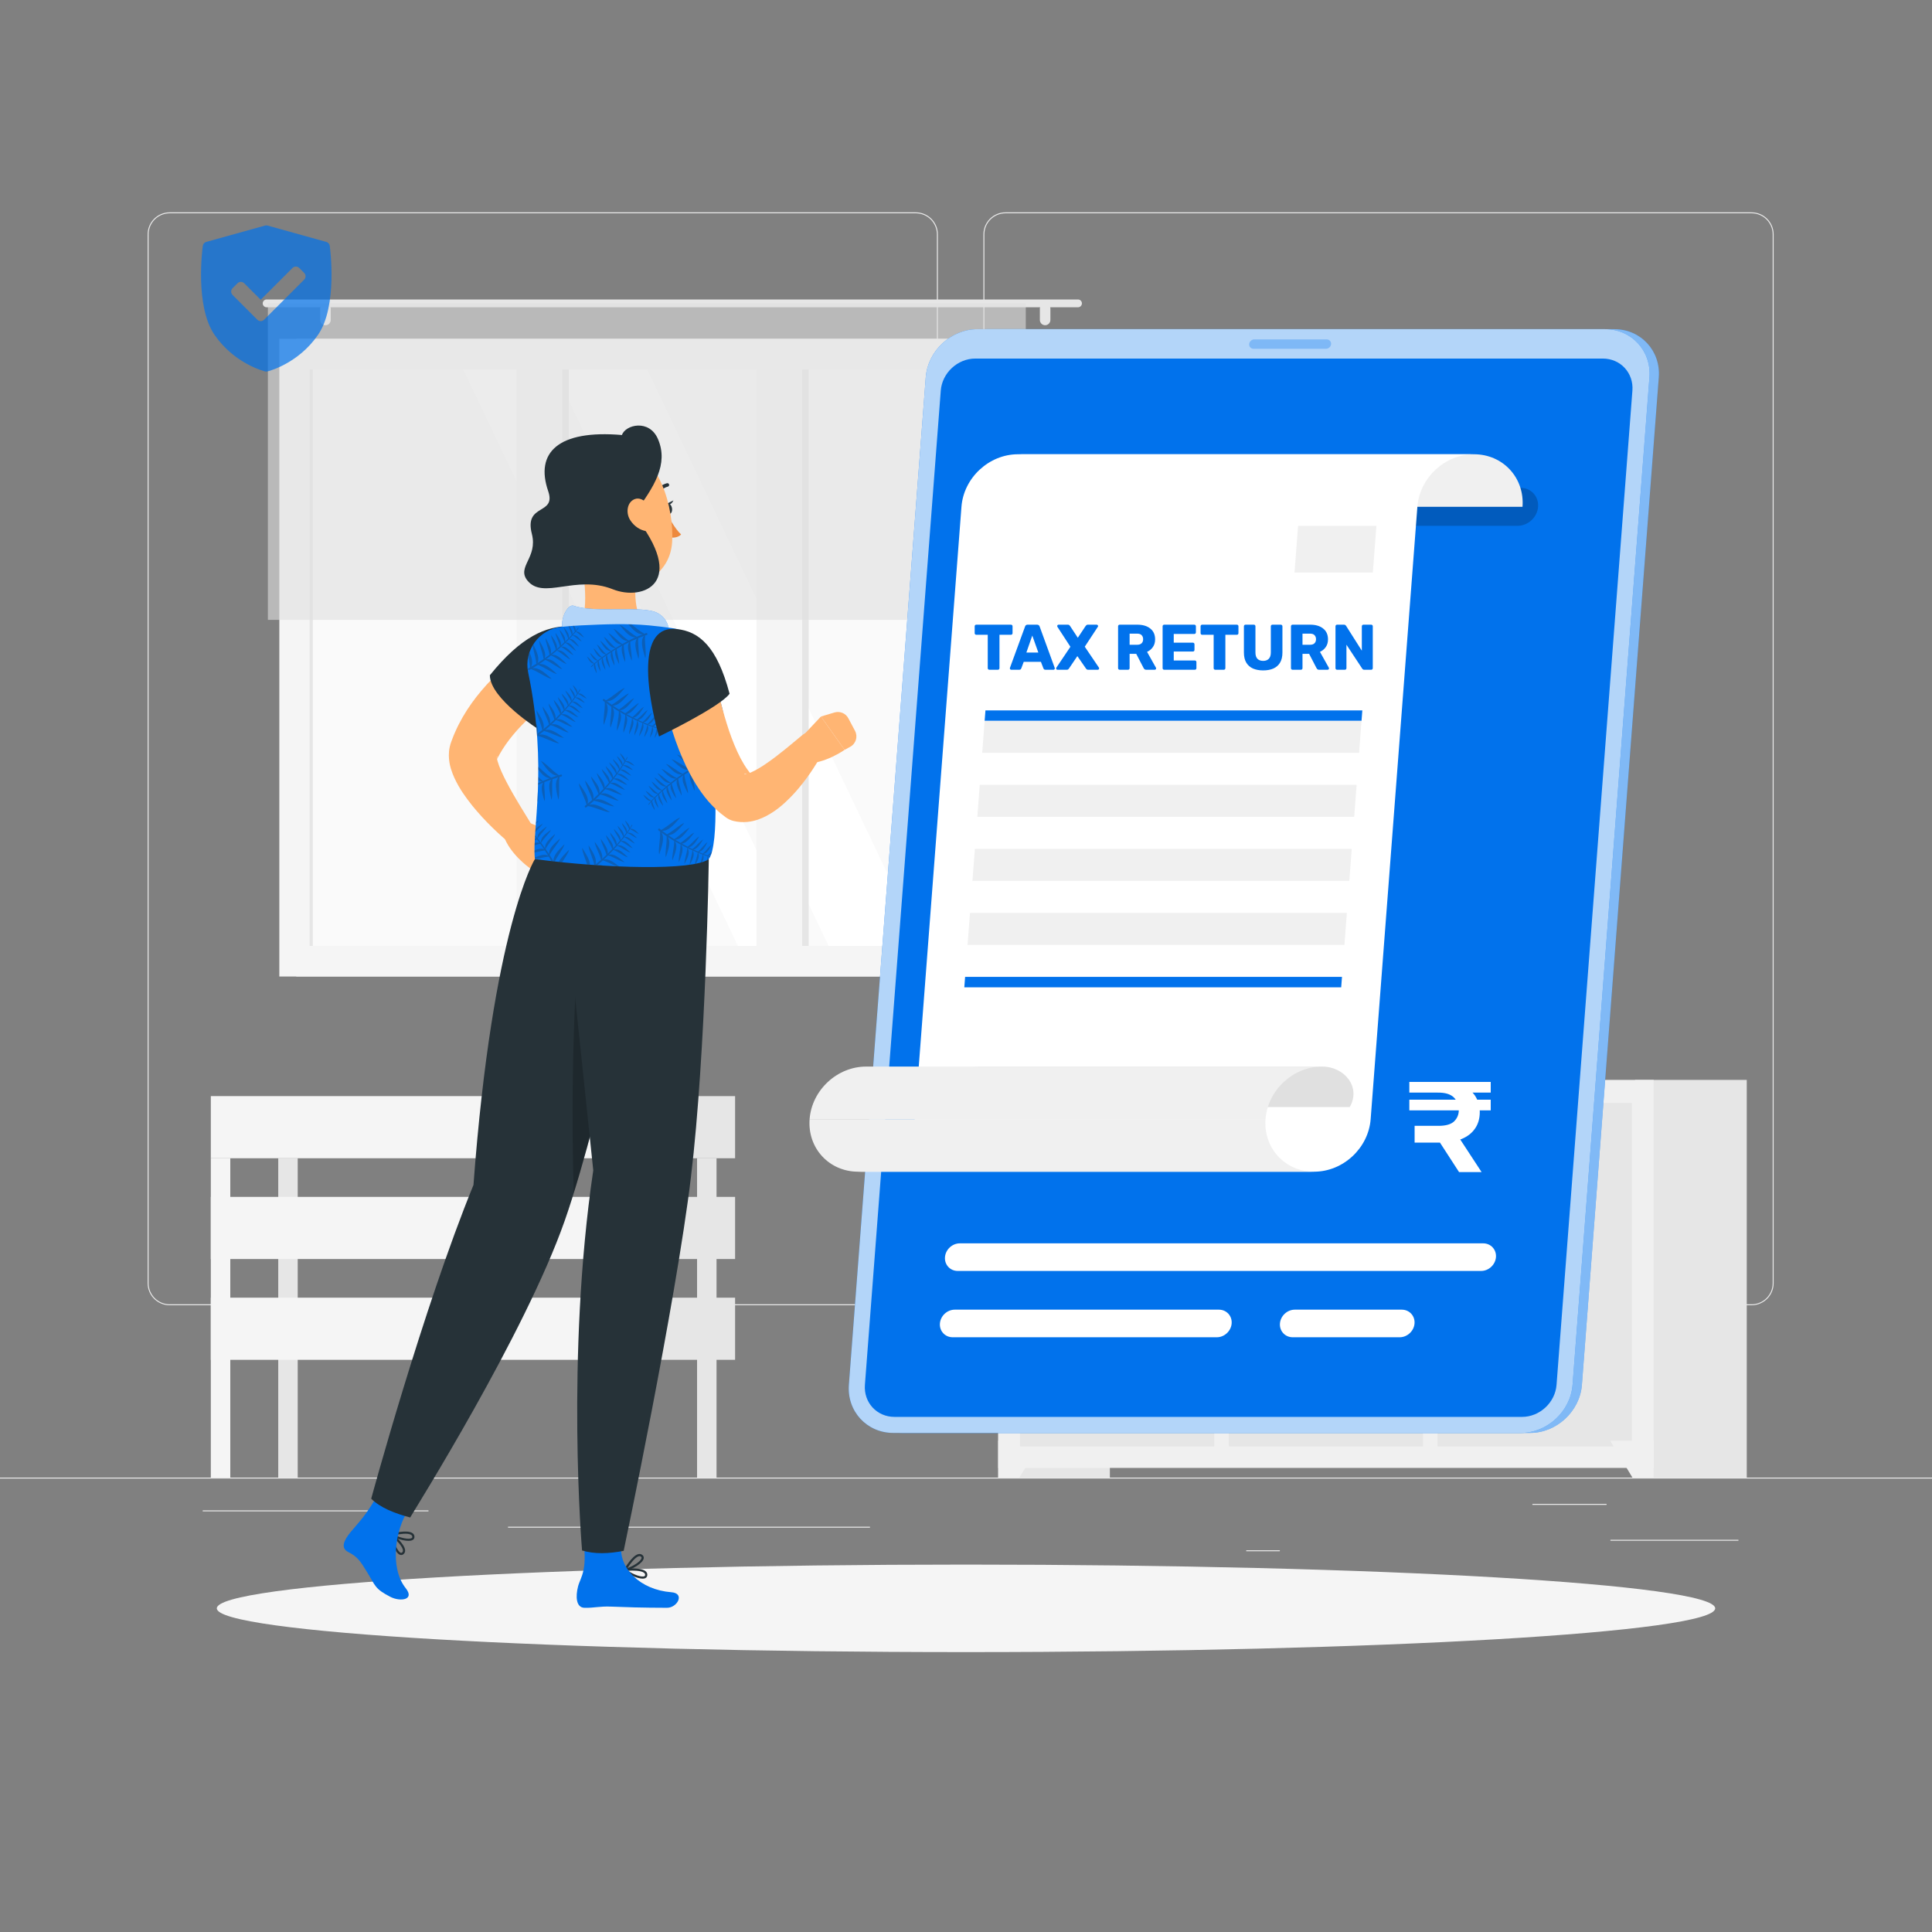 <svg width="600" height="600" viewBox="0 0 600 600" fill="none" xmlns="http://www.w3.org/2000/svg">
<rect x="0" y="0" width="600" height="600" fill="#808080" stroke="none"/>
<path d="M600 458.877H0V459.177H600V458.877Z" fill="#EBEBEB"/>
<path d="M539.881 478.193H500.135V478.493H539.881V478.193Z" fill="#EBEBEB"/>
<path d="M397.464 481.45H387.032V481.75H397.464V481.45Z" fill="#EBEBEB"/>
<path d="M498.934 467.05H475.903V467.35H498.934V467.05Z" fill="#EBEBEB"/>
<path d="M114.782 469.065H62.951V469.365H114.782V469.065Z" fill="#EBEBEB"/>
<path d="M133.067 469.065H125.467V469.365H133.067V469.065Z" fill="#EBEBEB"/>
<path d="M270.176 474.133H157.765V474.433H270.176V474.133Z" fill="#EBEBEB"/>
<path d="M284.417 405.36H52.698C48.922 405.36 45.848 402.287 45.848 398.51V72.792C45.848 69.016 48.922 65.942 52.698 65.942H284.417C288.192 65.942 291.265 69.016 291.265 72.792V398.51C291.265 402.287 288.192 405.36 284.417 405.36ZM52.698 66.244C49.086 66.244 46.148 69.181 46.148 72.793V398.512C46.148 402.124 49.086 405.061 52.698 405.061H284.417C288.028 405.061 290.965 402.124 290.965 398.512V72.792C290.965 69.181 288.028 66.242 284.417 66.242L52.698 66.244Z" fill="#EBEBEB"/>
<path d="M543.972 405.36H312.255C308.478 405.36 305.406 402.287 305.406 398.51V72.792C305.406 69.016 308.479 65.942 312.255 65.942H543.972C547.75 65.942 550.822 69.016 550.822 72.792V398.51C550.823 402.287 547.75 405.36 543.972 405.36ZM312.255 66.244C308.644 66.244 305.706 69.181 305.706 72.793V398.512C305.706 402.124 308.644 405.061 312.255 405.061H543.972C547.584 405.061 550.522 402.124 550.522 398.512V72.792C550.522 69.181 547.584 66.242 543.972 66.242L312.255 66.244Z" fill="#EBEBEB"/>
<path d="M310.012 458.878H344.679V335.374H310.012V458.878Z" fill="#E6E6E6"/>
<path d="M316.596 458.878H310.011V447.43H323.499L316.596 458.878Z" fill="#F0F0F0"/>
<path d="M507.808 458.878H542.474V335.374H507.808V458.878Z" fill="#E6E6E6"/>
<path d="M310.013 455.875H513.555V335.373H310.013V455.875Z" fill="#F0F0F0"/>
<path d="M446.449 342.531V449.189H506.785V342.531H446.449Z" fill="#E6E6E6"/>
<path d="M470.65 348.646H482.586C487.771 348.646 492.729 346.157 496.294 341.764H456.941C460.507 346.157 465.465 348.646 470.65 348.646Z" fill="#F0F0F0"/>
<path d="M381.614 342.531V449.189H441.95V342.531H381.614Z" fill="#E6E6E6"/>
<path d="M405.204 348.646H417.14C422.326 348.646 427.283 346.157 430.848 341.764H391.495C395.063 346.157 400.019 348.646 405.204 348.646Z" fill="#F0F0F0"/>
<path d="M316.78 342.532V449.19H377.116V342.532H316.78Z" fill="#E6E6E6"/>
<path d="M340.369 348.646H352.305C357.491 348.646 362.448 346.157 366.013 341.764H326.66C330.228 346.157 335.185 348.646 340.369 348.646Z" fill="#F0F0F0"/>
<path d="M506.97 458.878H513.554V447.43H500.066L506.97 458.878Z" fill="#F0F0F0"/>
<path d="M91.984 303.265L324.574 303.265V105.224L91.984 105.224L91.984 303.265Z" fill="#E6E6E6"/>
<path d="M86.748 303.265L322.299 303.265V105.224L86.748 105.224L86.748 303.265Z" fill="#F5F5F5"/>
<path d="M312.903 293.761L312.903 114.729L96.145 114.729L96.145 293.761H312.903Z" fill="#FAFAFA"/>
<path d="M286.306 293.761L200.995 114.729H172.018L257.329 293.761H286.306Z" fill="white"/>
<path d="M249.115 293.761L163.804 114.729H143.851L229.162 293.761H249.115Z" fill="white"/>
<path d="M176.63 293.761L176.63 114.728H165.421L165.421 293.761H176.63Z" fill="#E6E6E6"/>
<path d="M251.137 293.761L251.137 114.729H239.928L239.928 293.761H251.137Z" fill="#E6E6E6"/>
<path d="M174.609 299.791L174.609 107.662H160.441L160.441 299.791H174.609Z" fill="#F5F5F5"/>
<path d="M249.116 299.791L249.116 107.662H234.948L234.948 299.791H249.116Z" fill="#F5F5F5"/>
<path d="M97.143 293.761L97.143 114.728H96.145L96.145 293.761H97.143Z" fill="#E6E6E6"/>
<path d="M82.804 93.002H334.789C335.455 93.002 336.001 93.547 336.001 94.214C336.001 94.88 335.456 95.426 334.789 95.426H82.804C82.138 95.426 81.592 94.882 81.592 94.214C81.592 93.547 82.138 93.002 82.804 93.002Z" fill="#E6E6E6"/>
<path d="M324.574 100.999C325.474 100.999 326.209 100.262 326.209 99.364V95.85C326.209 94.95 325.474 94.214 324.574 94.214C323.674 94.214 322.938 94.951 322.938 95.85V99.364C322.938 100.264 323.674 100.999 324.574 100.999Z" fill="#E6E6E6"/>
<path d="M101.078 100.999C101.978 100.999 102.714 100.262 102.714 99.364V95.85C102.714 94.95 101.978 94.214 101.078 94.214C100.178 94.214 99.443 94.951 99.443 95.85V99.364C99.442 100.264 100.178 100.999 101.078 100.999Z" fill="#E6E6E6"/>
<path opacity="0.6" d="M83.19 192.506L318.569 192.506V94.214L83.19 94.214V192.506Z" fill="#E0E0E0"/>
<path d="M86.412 458.877H92.458L92.458 359.706H86.412L86.412 458.877Z" fill="#E6E6E6"/>
<path d="M228.289 340.407H195.541V359.706H228.289V340.407Z" fill="#E6E6E6"/>
<path d="M65.472 359.706H195.541V340.406H65.472V359.706Z" fill="#F5F5F5"/>
<path d="M228.289 371.706H195.541V391.006H228.289V371.706Z" fill="#E6E6E6"/>
<path d="M65.472 391.005H195.541V371.706H65.472V391.005Z" fill="#F5F5F5"/>
<path d="M228.289 403.006H195.541V422.305H228.289V403.006Z" fill="#E6E6E6"/>
<path d="M65.472 422.305H195.541V403.005H65.472V422.305Z" fill="#F5F5F5"/>
<path d="M216.481 458.877H222.527V359.706H216.481V458.877Z" fill="#E6E6E6"/>
<path d="M189.496 458.877H195.542V359.706H189.496V458.877Z" fill="#F5F5F5"/>
<path d="M65.472 458.877H71.518L71.518 359.706H65.472L65.472 458.877Z" fill="#F5F5F5"/>
<path d="M300 513.073C428.498 513.073 532.667 506.99 532.667 499.486C532.667 491.981 428.498 485.898 300 485.898C171.502 485.898 67.333 491.981 67.333 499.486C67.333 506.99 171.502 513.073 300 513.073Z" fill="#F5F5F5"/>
<path d="M475.21 445.005H280.32C272.11 445.005 265.904 438.288 266.531 430.077L290.407 117.159C291.034 108.949 298.264 102.231 306.474 102.231H501.364C509.574 102.231 515.779 108.949 515.153 117.159L491.276 430.077C490.65 438.288 483.42 445.005 475.21 445.005Z" fill="#0172EC"/>
<path opacity="0.5" d="M475.21 445.005H280.32C272.11 445.005 265.904 438.288 266.531 430.077L290.407 117.159C291.034 108.949 298.264 102.231 306.474 102.231H501.364C509.574 102.231 515.779 108.949 515.153 117.159L491.276 430.077C490.65 438.288 483.42 445.005 475.21 445.005Z" fill="white"/>
<path d="M472.307 445.005H277.417C269.207 445.005 263.002 438.288 263.628 430.077L287.504 117.159C288.131 108.949 295.361 102.231 303.571 102.231H498.461C506.671 102.231 512.876 108.949 512.249 117.159L488.372 430.077C487.747 438.288 480.517 445.005 472.307 445.005Z" fill="#0172EC"/>
<path opacity="0.7" d="M472.307 445.005H277.417C269.207 445.005 263.002 438.288 263.628 430.077L287.504 117.159C288.131 108.949 295.361 102.231 303.571 102.231H498.461C506.671 102.231 512.876 108.949 512.249 117.159L488.372 430.077C487.747 438.288 480.517 445.005 472.307 445.005Z" fill="white"/>
<path d="M277.798 440.029C272.31 440.029 268.187 435.565 268.606 430.078L292.165 121.306C292.584 115.818 297.389 111.354 302.877 111.354H497.766C503.254 111.354 507.377 115.818 506.958 121.306L483.398 430.078C482.98 435.565 478.175 440.029 472.687 440.029H277.798Z" fill="#0172EC"/>
<path opacity="0.2" d="M471.317 163.294H331.848C328.603 163.294 326.152 160.64 326.399 157.395C326.646 154.15 329.503 151.496 332.748 151.496H472.217C475.462 151.496 477.913 154.15 477.666 157.395C477.419 160.64 474.56 163.294 471.317 163.294Z" fill="black"/>
<path opacity="0.3" d="M411.817 108.313H389.287C388.489 108.313 387.886 107.66 387.947 106.862C388.008 106.064 388.71 105.412 389.509 105.412H412.039C412.837 105.412 413.441 106.064 413.38 106.862C413.319 107.66 412.615 108.313 411.817 108.313Z" fill="#0172EC"/>
<path d="M331.237 157.395C331.926 148.371 325.166 141.072 316.159 141.072H457.751C466.758 141.072 473.518 148.373 472.829 157.395H331.237Z" fill="#F0F0F0"/>
<path d="M316.158 141.072C307.151 141.072 299.277 148.373 298.589 157.395L284.079 347.557C283.391 356.581 275.517 363.881 266.51 363.881H408.102C417.109 363.881 424.983 356.58 425.671 347.557L440.18 157.395C440.869 148.371 448.742 141.072 457.749 141.072H316.158Z" fill="white"/>
<path d="M393.023 347.557C392.334 356.581 399.094 363.881 408.101 363.881H266.51C257.503 363.881 250.744 356.58 251.432 347.557H393.023Z" fill="#F0F0F0"/>
<path d="M310.145 343.804C310.675 336.854 308.494 331.232 301.558 331.232H410.593C417.529 331.232 422.748 337.58 419.18 343.804H310.145Z" fill="#E0E0E0"/>
<path d="M393.023 347.557C393.712 338.533 401.585 331.233 410.592 331.233H269C259.993 331.233 252.119 338.534 251.431 347.557H393.023Z" fill="#F0F0F0"/>
<path d="M459.973 394.704H297.427C295.07 394.704 293.29 392.775 293.47 390.418C293.65 388.062 295.724 386.133 298.081 386.133H460.627C462.984 386.133 464.765 388.062 464.585 390.418C464.405 392.775 462.33 394.704 459.973 394.704Z" fill="white"/>
<path d="M377.89 415.298H295.856C293.5 415.298 291.719 413.37 291.899 411.013C292.079 408.656 294.154 406.728 296.51 406.728H378.544C380.9 406.728 382.681 408.656 382.501 411.013C382.321 413.37 380.245 415.298 377.89 415.298Z" fill="white"/>
<path d="M434.683 415.298H401.455C399.098 415.298 397.318 413.37 397.498 411.013C397.678 408.656 399.752 406.728 402.109 406.728H435.337C437.694 406.728 439.475 408.656 439.295 411.013C439.115 413.37 437.04 415.298 434.683 415.298Z" fill="white"/>
<path d="M422.834 223.865H305.791L306.04 220.616H423.083L422.834 223.865Z" fill="#0172EC"/>
<path d="M422.834 223.865H305.791L305.033 233.803H422.076L422.834 223.865Z" fill="#F0F0F0"/>
<path d="M421.317 243.743H304.274L303.516 253.681H420.559L421.317 243.743Z" fill="#F0F0F0"/>
<path d="M419.801 263.621H302.757L301.999 273.559H419.042L419.801 263.621Z" fill="#F0F0F0"/>
<path d="M418.284 283.498H301.241L300.482 293.437H417.526L418.284 283.498Z" fill="#F0F0F0"/>
<path d="M416.52 306.624H299.477L299.724 303.375H416.767L416.52 306.624Z" fill="#0172EC"/>
<path d="M403.13 163.294H427.456L426.348 177.807H402.023L403.13 163.294Z" fill="#F0F0F0"/>
<path d="M164.615 255.609L168.966 257.356C170.55 257.992 171.94 259.031 172.997 260.37L174.99 262.894C176.31 264.567 176.249 266.943 174.844 268.545L172.723 270.963C171.098 272.814 168.274 272.981 166.444 271.332L164.416 269.506C164.416 269.506 158.172 265.122 156.338 259.332L157.543 258.127C159.504 256.165 162.104 255.239 164.615 255.609Z" fill="#FFB573"/>
<path d="M176.525 213.503L175.109 214.437L173.533 215.519C172.486 216.265 171.434 217.026 170.407 217.817C168.362 219.407 166.364 221.052 164.513 222.799C160.781 226.265 157.535 230.068 155.231 234.108C154.936 234.611 154.664 235.121 154.415 235.633L154.218 236.017C154.258 235.925 154.324 235.645 154.346 235.529C154.398 235.201 154.391 235.023 154.37 234.921C154.255 234.574 154.244 235.475 154.516 236.365C155.051 238.266 156.16 240.684 157.388 243.013C159.859 247.74 162.961 252.599 165.881 257.392L165.958 257.517C167.168 259.505 166.538 262.099 164.55 263.311C163.015 264.246 161.113 264.078 159.772 263.041C157.303 261.126 155.098 259.15 152.909 257.014C150.73 254.89 148.65 252.639 146.656 250.186C144.685 247.686 142.76 245.119 141.138 241.63C140.734 240.745 140.346 239.789 140.015 238.678C139.686 237.57 139.418 236.274 139.393 234.639C139.391 233.813 139.45 232.907 139.687 231.879C139.782 231.406 139.987 230.79 140.143 230.355L140.375 229.739C140.677 228.911 141.005 228.101 141.36 227.308C144.178 220.919 148.274 215.525 152.8 210.875C155.077 208.549 157.482 206.407 160.008 204.429C161.274 203.442 162.558 202.485 163.896 201.582C164.567 201.131 165.234 200.676 165.935 200.247L167.002 199.599L168.218 198.895C172.23 196.577 177.361 197.951 179.68 201.963C181.909 205.823 180.722 210.72 177.055 213.149L176.525 213.503Z" fill="#FFB573"/>
<path d="M176.663 194.464C169.65 194.504 161.974 197.5 152.131 209.7C152.131 216.984 167.507 226.667 167.507 226.667C167.507 226.667 192.71 194.371 176.663 194.464Z" fill="#263238"/>
<path d="M124.599 482.929C124.477 482.929 124.355 482.908 124.229 482.863C122.773 482.352 121.405 478.65 121.317 476.597C121.311 476.464 121.385 476.34 121.503 476.281C121.623 476.221 121.764 476.237 121.868 476.321C122.022 476.446 125.641 479.408 125.811 481.402C125.847 481.826 125.736 482.191 125.481 482.484C125.225 482.777 124.921 482.929 124.599 482.929ZM122.084 477.397C122.413 479.35 123.525 481.901 124.453 482.226C124.586 482.274 124.755 482.289 124.974 482.039C125.106 481.888 125.16 481.698 125.141 481.459C125.039 480.288 123.259 478.453 122.084 477.397Z" fill="#263238"/>
<path d="M126.852 478.524C125.17 478.524 122.742 477.712 121.469 476.863C121.358 476.79 121.301 476.658 121.324 476.527C121.345 476.397 121.442 476.29 121.57 476.256C121.762 476.205 126.287 475.026 127.998 476.064C128.364 476.285 128.592 476.59 128.677 476.968C128.796 477.492 128.644 477.93 128.246 478.204C127.922 478.428 127.43 478.524 126.852 478.524ZM122.568 476.716C124.338 477.6 127.054 478.206 127.864 477.648C127.982 477.567 128.093 477.441 128.02 477.118C127.975 476.922 127.854 476.766 127.649 476.641C126.643 476.033 124.112 476.389 122.568 476.716Z" fill="#263238"/>
<path d="M108.89 475.791C110.918 473.318 114.332 470.018 117.844 463.082C117.844 463.082 128.974 465.82 126.787 469.031C122.822 474.856 120.889 486.813 125.999 493.226C128.915 496.886 124.302 497.492 121.254 495.926C116.405 493.434 116.61 492.508 114.092 488.388C111.938 484.865 111.088 483.485 108.125 481.978C105.65 480.72 106.854 478.276 108.89 475.791Z" fill="#0172EC"/>
<path d="M203.328 266.801C203.328 266.801 187.175 345.522 175.364 379.141C162.96 414.45 128.703 468.931 127.387 471.271C122.517 469.973 118.175 468.268 115.28 465.439C115.28 465.439 131.36 406.34 147.041 368C152.99 287.966 166.109 266.801 166.109 266.801H203.328Z" fill="#263238"/>
<path opacity="0.2" d="M178.686 308.916C177.954 324.144 177.45 345.084 178.17 370.572C183.102 354.684 188.466 333.144 192.978 313.812C189.967 309.792 185.286 307.86 178.686 308.916Z" fill="black"/>
<path d="M179.659 170.27C181.355 177.114 183.01 188.28 180.312 194.224C180.312 194.224 190.415 194.67 203.328 204.982C209.408 196.052 202.372 194.3 202.372 194.3C197.004 193.04 197.268 185.891 197.275 180.8L179.659 170.27Z" fill="#FFB573"/>
<path d="M177.116 197.333C172.076 196.776 175.562 187.2 178.182 188.133C184.801 190.491 199.656 187.866 204.25 190.4C208.843 192.933 207.683 198.132 207.683 198.132C207.683 198.132 182.548 197.933 177.116 197.333Z" fill="#0172EC"/>
<path opacity="0.7" d="M177.116 197.333C172.076 196.776 175.562 187.2 178.182 188.133C184.801 190.491 199.656 187.866 204.25 190.4C208.843 192.933 207.683 198.132 207.683 198.132C207.683 198.132 182.548 197.933 177.116 197.333Z" fill="white"/>
<path d="M206.521 158.185C206.683 159.101 207.3 159.759 207.899 159.652C208.497 159.546 208.851 158.717 208.689 157.802C208.527 156.886 207.911 156.228 207.312 156.335C206.712 156.441 206.359 157.27 206.521 158.185Z" fill="#263238"/>
<path d="M207.056 156.432L209.144 155.409C209.144 155.409 208.32 157.327 207.056 156.432Z" fill="#263238"/>
<path d="M207.745 150.863C207.81 150.744 207.833 150.6 207.794 150.46C207.716 150.168 207.418 149.994 207.126 150.072C204.205 150.85 203.39 153.237 203.357 153.34C203.263 153.627 203.418 153.935 203.705 154.03C203.99 154.124 204.299 153.969 204.395 153.683C204.425 153.59 205.085 151.748 207.407 151.13C207.557 151.089 207.676 150.989 207.745 150.863Z" fill="#263238"/>
<path d="M207.605 160.411C207.605 160.411 209.591 164.232 211.52 165.973C210.418 167.24 208.286 166.937 208.286 166.937L207.605 160.411Z" fill="#ED893E"/>
<path d="M175.2 157.715C177.87 168.846 178.768 173.615 185.364 178.403C195.286 185.605 208.104 179.921 208.747 168.223C209.327 157.695 204.862 141.259 193.268 138.695C181.846 136.169 172.53 146.584 175.2 157.715Z" fill="#FFB573"/>
<path d="M196.775 159.765C203.329 151.101 207.606 144.1 204.371 136.432C201.668 130.023 194.196 131.898 193.152 135.099C173.274 133.401 166.139 140.601 170.242 152.514C172.855 160.104 162.703 156.168 165.175 165.809C167.07 173.201 160.385 176.017 163.778 180.268C168.676 186.401 178.775 178.402 190.308 183.001C199.744 186.763 213.923 181.067 196.775 159.765Z" fill="#263238"/>
<path d="M195.709 161.515C197.002 163.554 198.952 164.689 200.687 164.942C203.297 165.323 204.193 162.4 203.126 159.686C202.166 157.244 199.651 154.103 197.196 154.975C194.778 155.833 194.232 159.183 195.709 161.515Z" fill="#FFB573"/>
<path d="M199.586 490.267C197.918 490.267 195.187 488.945 193.909 487.792C193.811 487.703 193.774 487.564 193.814 487.438C193.854 487.312 193.966 487.22 194.098 487.206C194.293 487.183 198.944 486.678 200.485 487.954C200.814 488.226 200.996 488.56 201.025 488.947C201.066 489.482 200.851 489.894 200.419 490.106C200.194 490.217 199.91 490.267 199.586 490.267ZM195.018 487.806C196.642 488.94 199.244 489.934 200.122 489.5C200.25 489.437 200.378 489.329 200.353 488.999C200.338 488.798 200.24 488.627 200.056 488.474C199.15 487.724 196.592 487.709 195.018 487.806Z" fill="#263238"/>
<path d="M194.135 487.879C194.028 487.879 193.926 487.829 193.862 487.74C193.783 487.632 193.777 487.489 193.842 487.374C193.94 487.203 196.269 483.148 198.21 482.653C198.624 482.548 198.998 482.598 199.331 482.802C199.788 483.084 199.994 483.502 199.91 483.976C199.645 485.495 196.217 487.45 194.204 487.872C194.18 487.877 194.159 487.879 194.135 487.879ZM198.614 483.275C198.539 483.275 198.461 483.286 198.377 483.307C197.239 483.598 195.72 485.653 194.869 486.984C196.742 486.34 199.076 484.827 199.247 483.858C199.271 483.718 199.259 483.55 198.977 483.376C198.866 483.309 198.746 483.275 198.614 483.275Z" fill="#263238"/>
<path d="M208.501 494.483C198.782 493.731 192.234 487.057 192.92 479.986C193.298 476.087 180.836 475.738 180.836 475.738C182.808 487.828 180.333 489.552 179.521 492.675C178.705 495.81 178.905 499.249 181.484 499.314C184.572 499.392 186.009 498.802 189.846 498.951C194.331 499.126 199.183 499.301 207.155 499.314C210.341 499.32 212.823 494.818 208.501 494.483Z" fill="#0172EC"/>
<path d="M220.128 266.801C220.128 266.801 219.281 326.419 214.574 365.6C209.867 404.782 193.688 481.628 193.688 481.628C189.013 482.537 184.632 482.683 180.764 481.51C180.764 481.51 175.652 421.476 184.241 363.467C177.931 302.669 173.987 266.801 173.987 266.801H220.128Z" fill="#263238"/>
<path d="M222.335 211.646C222.133 216.253 229.406 226.904 220.43 233.077C222.108 236.826 223.525 262.253 220.128 266.8C215.173 270.442 188.352 269.734 166.11 266.8C165.17 257.606 170.231 238.562 164.032 208.868C162.594 201.984 167.437 195.372 174.434 194.666C176.304 194.478 178.285 194.321 180.313 194.224C188.197 193.843 194.656 193.592 201.587 194.225C203.884 194.435 206.258 194.725 208.525 195.043C216.707 196.192 222.696 203.392 222.335 211.646Z" fill="#0172EC"/>
<g opacity="0.3">
<path d="M164.598 207.266C164.43 207.356 164.263 207.449 164.094 207.536L164.09 207.539C164.09 207.539 164.088 207.541 164.086 207.541C163.936 207.622 163.879 207.81 163.961 207.96C164.042 208.111 164.23 208.166 164.38 208.085C164.563 207.986 164.742 207.881 164.923 207.779C167.304 208.658 169.888 210.646 171.362 210.85C168.984 208.747 167.272 207.241 165.394 207.515C165.96 207.186 166.514 206.839 167.063 206.485C169.252 207.299 171.622 209.119 172.976 209.308C170.771 207.356 169.186 205.966 167.442 206.239C167.855 205.967 168.264 205.69 168.667 205.404C168.896 205.243 169.122 205.076 169.349 204.911C171.322 205.768 173.414 207.582 174.654 207.827C172.673 205.859 171.268 204.472 169.585 204.74C170.111 204.352 170.627 203.95 171.137 203.542C172.949 204.334 174.869 205.994 176.006 206.22C174.184 204.41 172.891 203.132 171.344 203.374C171.781 203.021 172.216 202.663 172.643 202.298C172.746 202.21 172.848 202.12 172.951 202.03C174.55 202.867 176.135 204.526 177.176 204.827C175.667 203.012 174.614 201.757 173.026 201.965C173.436 201.608 173.843 201.248 174.244 200.882C175.714 201.656 177.17 203.178 178.128 203.455C176.741 201.788 175.774 200.634 174.317 200.815C174.743 200.426 175.163 200.032 175.578 199.63C176.862 200.419 178.088 201.862 178.939 202.16C177.785 200.584 176.974 199.484 175.667 199.542C175.894 199.321 176.119 199.102 176.342 198.877C176.471 198.748 176.598 198.614 176.726 198.484C177.91 199.211 179.04 200.54 179.825 200.815C178.759 199.361 178.012 198.347 176.806 198.403C177.156 198.043 177.5 197.677 177.838 197.305C178.924 197.886 179.94 199.003 180.666 199.216C179.71 197.986 179.041 197.134 177.887 197.251C177.949 197.183 178.014 197.117 178.075 197.047C178.32 196.771 178.562 196.493 178.799 196.21C179.788 196.75 180.712 197.76 181.373 197.953C180.505 196.836 179.894 196.057 178.86 196.138C179.141 195.798 179.41 195.448 179.658 195.078C179.688 195.034 179.677 194.972 179.633 194.941C179.588 194.91 179.526 194.921 179.495 194.966L179.494 194.969C179.26 195.304 179.004 195.624 178.736 195.937C178.836 195.402 178.637 194.899 178.301 194.35C178.164 194.358 178.026 194.365 177.889 194.375C178.109 194.924 178.388 195.542 178.544 196.154C178.33 196.399 178.111 196.64 177.89 196.879C177.839 196.936 177.784 196.99 177.731 197.045C177.96 196.18 177.509 195.424 176.808 194.455C176.734 194.461 176.662 194.468 176.587 194.474C176.773 195.215 177.335 196.232 177.571 197.213C177.256 197.544 176.935 197.87 176.609 198.192C176.912 197.089 176.153 196.111 175.075 194.734C175.127 195.559 176.089 196.996 176.472 198.326C176.358 198.438 176.246 198.551 176.131 198.661C175.914 198.87 175.693 199.075 175.474 199.28C175.777 198.098 174.959 197.044 173.802 195.563C173.858 196.452 174.889 197.999 175.31 199.435C174.93 199.788 174.545 200.135 174.155 200.478C174.407 199.283 173.611 198.118 172.513 196.519C172.519 197.468 173.489 199.156 173.88 200.717C173.567 200.99 173.25 201.26 172.931 201.527C173.212 200.226 172.346 198.96 171.152 197.22C171.16 198.248 172.21 200.081 172.636 201.774C172.552 201.844 172.469 201.914 172.384 201.984C171.947 202.342 171.503 202.691 171.058 203.035C171.409 201.709 170.582 200.208 169.447 198.163C169.358 199.272 170.347 201.432 170.666 203.335C170.165 203.716 169.657 204.088 169.142 204.449C169.721 202.944 168.788 201.252 167.48 198.896C167.382 200.13 168.511 202.564 168.828 204.666C168.678 204.769 168.529 204.876 168.378 204.978C167.904 205.297 167.424 205.604 166.94 205.907C167.606 204.383 166.802 202.579 165.625 200.128C165.57 200.214 165.509 200.297 165.456 200.384C165.547 201.828 166.38 204.134 166.567 206.138C166.031 206.465 165.488 206.78 164.939 207.082C165.563 205.813 165.21 204.368 164.44 202.565C164.262 203.074 164.126 203.597 164.02 204.131C164.264 205.168 164.509 206.252 164.598 207.266Z" fill="#263238"/>
<path d="M195.257 198.947C193.445 197.789 191.665 195.666 190.481 195.227C192.125 197.484 193.292 199.076 194.996 199.078C194.416 199.379 193.843 199.693 193.274 200.015C191.61 198.946 189.978 197.002 188.891 196.598C190.403 198.673 191.478 200.141 193.043 200.147C192.556 200.426 192.07 200.711 191.591 201.002C191.474 201.073 191.359 201.146 191.244 201.218C189.798 200.138 188.496 198.25 187.516 197.786C188.719 199.817 189.559 201.223 191.16 201.27C190.698 201.556 190.24 201.847 189.786 202.146C188.456 201.15 187.26 199.416 186.358 198.99C187.463 200.856 188.236 202.148 189.702 202.2C189.22 202.517 188.742 202.841 188.269 203.171C187.126 202.188 186.144 200.569 185.351 200.14C186.241 201.88 186.868 203.094 188.167 203.243C187.909 203.424 187.65 203.605 187.396 203.791C187.248 203.899 187.102 204.011 186.954 204.119C185.9 203.213 184.996 201.721 184.265 201.325C185.086 202.93 185.664 204.05 186.864 204.186C186.461 204.486 186.062 204.791 185.671 205.106C184.691 204.361 183.864 203.096 183.181 202.772C183.931 204.138 184.456 205.085 185.614 205.152C185.542 205.21 185.467 205.265 185.395 205.324C185.11 205.558 184.826 205.794 184.548 206.036C183.658 205.346 182.905 204.203 182.282 203.908C182.963 205.147 183.442 206.014 184.476 206.099C184.145 206.39 183.823 206.693 183.521 207.018C183.484 207.058 183.486 207.12 183.524 207.157C183.564 207.196 183.626 207.194 183.665 207.155L183.667 207.154C183.952 206.86 184.255 206.584 184.568 206.317C184.277 207.132 184.699 207.959 185.282 209.09C185.382 208.432 184.891 207.228 184.792 206.134C185.042 205.926 185.297 205.723 185.552 205.522C185.612 205.474 185.675 205.43 185.736 205.384C185.324 206.309 185.796 207.233 186.458 208.519C186.569 207.791 186.014 206.449 185.921 205.243C186.284 204.966 186.653 204.694 187.026 204.428C186.552 205.47 187.147 206.555 187.992 208.086C188.071 207.263 187.35 205.692 187.182 204.318C187.312 204.226 187.44 204.132 187.571 204.041C187.818 203.869 188.069 203.701 188.318 203.533C187.831 204.653 188.472 205.824 189.38 207.469C189.466 206.582 188.693 204.892 188.504 203.407C188.936 203.119 189.372 202.837 189.81 202.561C189.372 203.701 189.973 204.978 190.804 206.73C190.948 205.793 190.259 203.972 190.12 202.369C190.472 202.15 190.828 201.934 191.185 201.72C190.703 202.961 191.356 204.347 192.259 206.255C192.415 205.237 191.668 203.263 191.516 201.523C191.611 201.468 191.704 201.41 191.798 201.356C192.287 201.073 192.78 200.798 193.274 200.528C192.718 201.781 193.296 203.396 194.093 205.594C194.356 204.514 193.722 202.224 193.709 200.293C194.264 199.997 194.825 199.71 195.39 199.435C194.58 200.83 195.233 202.648 196.151 205.181C196.444 203.978 195.714 201.397 195.734 199.271C195.899 199.193 196.063 199.111 196.229 199.034C196.747 198.794 197.27 198.566 197.795 198.344C196.855 199.807 197.449 201.818 198.281 204.61C198.674 203.324 198.048 200.483 198.199 198.175C198.78 197.936 199.367 197.712 199.957 197.501C198.826 199.097 199.477 201.311 200.404 204.416C200.833 203.01 200.141 199.89 200.32 197.376C200.5 197.314 200.678 197.249 200.86 197.19L200.864 197.189L200.869 197.186C201.03 197.13 201.115 196.954 201.059 196.792C201.002 196.631 200.826 196.546 200.665 196.602C200.468 196.67 200.275 196.746 200.081 196.818C198.692 196.037 197.294 194.812 196.093 193.9C195.774 193.89 195.454 193.885 195.133 193.878C196.697 195.73 197.98 196.982 199.573 197.005C198.962 197.24 198.359 197.494 197.761 197.758C195.73 196.607 193.678 194.434 192.37 194.035C194.239 196.31 195.583 197.935 197.347 197.941C196.897 198.145 196.448 198.354 196.006 198.571C195.755 198.691 195.506 198.82 195.257 198.947Z" fill="#263238"/>
<path d="M180.266 221.382C178.943 219.944 178.015 218.941 176.723 219.145C176.923 218.902 177.124 218.658 177.32 218.411C177.434 218.267 177.545 218.122 177.658 217.978C178.915 218.568 180.186 219.763 180.996 219.949C179.776 218.623 178.919 217.698 177.726 217.888C178.034 217.492 178.336 217.09 178.63 216.682C179.774 217.138 180.908 218.135 181.654 218.266C180.566 217.15 179.807 216.378 178.673 216.623C178.727 216.547 178.783 216.474 178.837 216.398C179.05 216.097 179.26 215.794 179.462 215.485C180.505 215.911 181.536 216.812 182.215 216.93C181.228 215.917 180.535 215.21 179.515 215.406C179.756 215.036 179.986 214.66 180.19 214.264C180.215 214.217 180.197 214.157 180.149 214.132C180.101 214.105 180.041 214.123 180.014 214.171L180.013 214.174C179.818 214.532 179.599 214.879 179.369 215.221C179.432 214.358 178.804 213.674 177.94 212.741C178.02 213.402 178.814 214.43 179.203 215.459C179.017 215.725 178.826 215.989 178.634 216.252C178.589 216.313 178.541 216.373 178.495 216.434C178.644 215.432 177.943 214.669 176.959 213.606C177.048 214.337 177.941 215.483 178.354 216.619C178.078 216.984 177.796 217.344 177.506 217.699C177.685 216.569 176.821 215.682 175.597 214.433C175.741 215.246 176.857 216.568 177.385 217.848C177.284 217.972 177.186 218.096 177.084 218.219C176.892 218.45 176.695 218.678 176.5 218.908C176.67 217.698 175.739 216.742 174.424 215.4C174.578 216.277 175.776 217.699 176.353 219.079C176.014 219.473 175.67 219.86 175.321 220.244C175.438 219.028 174.518 217.96 173.249 216.493C173.36 217.435 174.511 219.005 175.075 220.512C174.794 220.818 174.51 221.122 174.222 221.423C174.355 220.098 173.356 218.936 171.974 217.342C172.097 218.364 173.345 220.067 173.956 221.702C173.88 221.78 173.806 221.861 173.729 221.939C173.334 222.343 172.933 222.739 172.528 223.133C172.729 221.776 171.739 220.375 170.384 218.471C170.42 219.582 171.642 221.618 172.172 223.474C171.716 223.908 171.253 224.334 170.783 224.75C171.19 223.19 170.075 221.612 168.512 219.418C168.552 220.655 169.946 222.947 170.495 225.001C170.357 225.121 170.221 225.244 170.082 225.361C169.648 225.732 169.205 226.091 168.757 226.445C169.271 224.785 168.161 223.006 166.612 220.538C166.577 221.882 167.94 224.453 168.412 226.716C167.915 227.101 167.411 227.474 166.898 227.836C167.275 226.789 167.032 225.7 166.445 224.455C166.589 225.888 166.699 227.278 166.796 228.646C166.852 228.605 166.907 228.566 166.962 228.526C169.426 229.134 172.216 230.82 173.704 230.858C171.106 229.034 169.236 227.729 167.401 228.21C167.927 227.82 168.44 227.414 168.946 227C171.211 227.566 173.77 229.11 175.136 229.146C172.727 227.454 170.996 226.247 169.295 226.715C169.674 226.397 170.05 226.076 170.419 225.749C170.629 225.563 170.834 225.372 171.041 225.182C173.096 225.814 175.379 227.383 176.638 227.489C174.449 225.755 172.898 224.532 171.256 224.987C171.734 224.542 172.202 224.086 172.664 223.622C174.553 224.208 176.647 225.644 177.803 225.742C175.79 224.147 174.362 223.021 172.853 223.434C173.248 223.034 173.64 222.631 174.023 222.221C174.116 222.121 174.206 222.02 174.3 221.92C175.982 222.574 177.742 224.045 178.811 224.228C177.108 222.594 175.922 221.464 174.367 221.846C174.736 221.447 175.099 221.044 175.457 220.636C177.004 221.239 178.621 222.59 179.604 222.76C178.04 221.257 176.95 220.218 175.523 220.561C175.902 220.127 176.276 219.686 176.644 219.242C178.008 219.883 179.387 221.18 180.266 221.382Z" fill="#263238"/>
<path d="M201.157 220.508C200.29 220.89 199.124 222.45 197.848 223.429C197.472 223.249 197.099 223.066 196.728 222.88C198.034 222.62 198.852 221.324 199.975 219.536C199.033 219.952 197.77 221.642 196.384 222.706C196.286 222.655 196.188 222.608 196.091 222.558C195.589 222.299 195.092 222.031 194.599 221.758C195.955 221.554 197.006 220.198 198.431 218.346C197.378 218.705 195.788 220.469 194.167 221.518C193.619 221.208 193.076 220.89 192.54 220.561C194.15 220.495 195.334 218.966 196.976 216.833C195.805 217.232 194.02 219.234 192.216 220.36C192.061 220.262 191.905 220.169 191.752 220.069C191.27 219.762 190.798 219.443 190.328 219.119C192.066 219.126 193.444 217.544 195.35 215.342C194.054 215.701 191.995 217.757 189.967 218.868C189.454 218.506 188.95 218.132 188.454 217.747C190.408 217.844 191.924 216.104 194.046 213.655C192.629 214.049 190.37 216.31 188.154 217.508C188.005 217.39 187.853 217.274 187.706 217.153L187.703 217.151L187.699 217.147C187.565 217.042 187.37 217.064 187.265 217.199C187.159 217.332 187.182 217.526 187.316 217.633C187.48 217.762 187.648 217.885 187.812 218.01C187.95 220.544 187.152 223.704 187.55 225.139C188.536 222.121 189.238 219.952 188.243 218.336C188.77 218.725 189.307 219.097 189.851 219.46C189.972 221.791 189.242 224.689 189.608 226.007C190.523 223.208 191.171 221.201 190.228 219.709C190.642 219.979 191.058 220.244 191.48 220.502C191.719 220.649 191.962 220.789 192.204 220.932C192.202 223.082 191.368 225.724 191.634 226.958C192.654 224.359 193.37 222.517 192.455 221.081C193.02 221.408 193.594 221.723 194.171 222.03C194.162 224.008 193.4 226.429 193.645 227.563C194.582 225.173 195.241 223.478 194.406 222.155C194.904 222.416 195.404 222.673 195.908 222.92C196.031 222.98 196.154 223.038 196.277 223.097C196.142 224.896 195.25 227.009 195.386 228.085C196.452 225.979 197.186 224.515 196.366 223.139C196.855 223.374 197.347 223.604 197.843 223.828C197.717 225.484 196.897 227.425 197.023 228.414C198.002 226.48 198.678 225.133 197.933 223.868C198.46 224.105 198.989 224.334 199.522 224.555C199.307 226.048 198.47 227.746 198.533 228.646C199.522 226.96 200.209 225.779 199.637 224.603C199.928 224.723 200.221 224.843 200.514 224.959C200.684 225.026 200.856 225.089 201.028 225.155C200.83 226.53 200.058 228.095 200.117 228.924C201.029 227.369 201.664 226.279 201.132 225.194C201.601 225.373 202.074 225.545 202.549 225.707C202.447 226.934 201.824 228.312 201.918 229.062C202.667 227.695 203.184 226.745 202.618 225.731C202.705 225.761 202.792 225.793 202.88 225.822C203.231 225.937 203.582 226.049 203.936 226.153C203.833 227.275 203.273 228.524 203.358 229.208C204.038 227.968 204.511 227.099 204.028 226.181C204.451 226.303 204.878 226.412 205.316 226.493C205.369 226.502 205.421 226.469 205.432 226.416C205.442 226.362 205.408 226.31 205.355 226.298L205.352 226.297C204.953 226.216 204.556 226.108 204.162 225.986C205.006 225.794 205.476 224.994 206.117 223.894C205.507 224.164 204.757 225.224 203.886 225.896C203.576 225.797 203.268 225.691 202.962 225.583C202.89 225.558 202.818 225.529 202.746 225.504C203.748 225.354 204.274 224.46 205.002 223.208C204.328 223.507 203.495 224.695 202.526 225.422C202.097 225.265 201.67 225.1 201.246 224.928C202.379 224.768 202.975 223.684 203.812 222.149C203.075 222.524 202.138 223.976 201.068 224.856C200.921 224.796 200.773 224.737 200.626 224.677C200.348 224.561 200.072 224.441 199.796 224.32C201.002 224.129 201.646 222.959 202.544 221.31C201.75 221.714 200.741 223.274 199.589 224.231C199.114 224.022 198.642 223.806 198.173 223.584C199.373 223.343 200.126 222.15 201.157 220.508Z" fill="#263238"/>
<path d="M194.228 236.509C195.296 236.869 196.381 237.702 197.066 237.778C196.018 236.83 195.281 236.169 194.275 236.428C194.492 236.044 194.696 235.653 194.876 235.246C194.898 235.197 194.876 235.139 194.827 235.116C194.778 235.093 194.719 235.115 194.695 235.164L194.694 235.168C194.522 235.537 194.326 235.899 194.117 236.254C194.125 235.389 193.456 234.747 192.533 233.868C192.655 234.523 193.513 235.499 193.966 236.501C193.796 236.778 193.624 237.054 193.448 237.328C193.406 237.393 193.362 237.455 193.32 237.519C193.405 236.509 192.658 235.792 191.609 234.793C191.743 235.518 192.707 236.604 193.19 237.713C192.937 238.093 192.679 238.471 192.414 238.845C192.521 237.706 191.603 236.875 190.302 235.707C190.496 236.509 191.694 237.757 192.302 239.002C192.21 239.131 192.119 239.262 192.025 239.391C191.848 239.634 191.666 239.874 191.485 240.115C191.578 238.897 190.589 238.001 189.192 236.746C189.402 237.612 190.687 238.955 191.351 240.295C191.038 240.709 190.718 241.119 190.394 241.523C190.434 240.301 189.449 239.293 188.089 237.91C188.261 238.842 189.509 240.336 190.165 241.805C189.904 242.129 189.64 242.449 189.372 242.767C189.421 241.438 188.35 240.341 186.87 238.836C187.056 239.849 188.41 241.469 189.122 243.063C189.052 243.145 188.982 243.231 188.911 243.313C188.543 243.741 188.167 244.163 187.788 244.579C187.903 243.213 186.827 241.878 185.354 240.063C185.46 241.169 186.809 243.124 187.456 244.943C187.028 245.406 186.593 245.86 186.149 246.306C186.456 244.723 185.243 243.22 183.546 241.128C183.664 242.361 185.2 244.56 185.878 246.575C185.748 246.703 185.62 246.833 185.489 246.96C185.078 247.357 184.658 247.744 184.235 248.127C184.643 246.437 183.422 244.732 181.721 242.367C181.771 243.711 183.294 246.19 183.907 248.419C183.437 248.835 182.957 249.24 182.467 249.633C183.012 247.755 181.672 245.877 179.778 243.246C179.833 244.716 181.511 247.435 182.166 249.87C182.016 249.988 181.868 250.108 181.717 250.223L181.714 250.225L181.71 250.229C181.576 250.335 181.554 250.53 181.66 250.663C181.765 250.797 181.96 250.819 182.094 250.714C182.257 250.584 182.416 250.45 182.576 250.318C185.074 250.769 187.964 252.276 189.452 252.22C186.744 250.564 184.795 249.379 182.994 249.975C183.494 249.551 183.98 249.114 184.459 248.669C186.756 249.089 189.407 250.469 190.774 250.419C188.262 248.881 186.458 247.787 184.79 248.361C185.149 248.02 185.503 247.677 185.851 247.325C186.049 247.127 186.242 246.923 186.437 246.721C188.528 247.222 190.906 248.643 192.168 248.669C189.875 247.077 188.249 245.953 186.64 246.513C187.09 246.039 187.528 245.553 187.96 245.062C189.882 245.527 192.062 246.828 193.222 246.852C191.112 245.387 189.616 244.355 188.136 244.861C188.506 244.438 188.87 244.009 189.228 243.577C189.314 243.472 189.4 243.365 189.485 243.259C191.204 243.805 193.054 245.163 194.132 245.279C192.33 243.755 191.075 242.703 189.546 243.183C189.888 242.76 190.225 242.335 190.556 241.905C192.139 242.41 193.837 243.655 194.83 243.762C193.174 242.362 192.02 241.395 190.618 241.827C190.969 241.369 191.315 240.906 191.653 240.439C193.055 240.993 194.514 242.2 195.404 242.346C193.993 240.995 193.003 240.053 191.726 240.337C191.911 240.082 192.096 239.825 192.276 239.566C192.38 239.415 192.481 239.262 192.586 239.112C193.878 239.622 195.222 240.735 196.043 240.869C194.741 239.622 193.828 238.753 192.649 239.019C192.932 238.603 193.207 238.183 193.475 237.759C194.646 238.141 195.841 239.065 196.592 239.147C195.437 238.102 194.63 237.379 193.513 237.697C193.562 237.618 193.614 237.543 193.663 237.463C193.855 237.145 194.045 236.83 194.228 236.509Z" fill="#263238"/>
<path d="M201.51 249.901C201.756 249.576 202.024 249.264 202.302 248.96C202.112 249.804 202.633 250.573 203.351 251.624C203.369 250.958 202.734 249.824 202.501 248.75C202.724 248.514 202.952 248.28 203.18 248.051C203.234 247.997 203.291 247.945 203.345 247.891C203.05 248.859 203.63 249.719 204.448 250.915C204.468 250.178 203.753 248.915 203.513 247.729C203.84 247.409 204.172 247.094 204.51 246.785C204.167 247.877 204.892 248.881 205.918 250.296C205.895 249.47 204.986 247.999 204.652 246.655C204.769 246.548 204.886 246.439 205.004 246.332C205.229 246.132 205.457 245.934 205.684 245.736C205.338 246.907 206.118 247.991 207.221 249.511C207.197 248.619 206.221 247.038 205.853 245.588C206.246 245.25 206.644 244.916 207.044 244.587C206.75 245.773 207.503 246.966 208.542 248.603C208.57 247.655 207.662 245.933 207.328 244.359C207.652 244.098 207.977 243.839 208.306 243.584C207.978 244.874 208.798 246.17 209.928 247.952C209.958 246.924 208.974 245.055 208.61 243.348C208.697 243.281 208.782 243.213 208.87 243.147C209.32 242.807 209.774 242.473 210.233 242.144C209.833 243.457 210.606 244.987 211.667 247.07C211.795 245.966 210.886 243.771 210.635 241.857C211.15 241.495 211.67 241.142 212.198 240.799C211.566 242.281 212.437 244.007 213.659 246.408C213.802 245.179 212.76 242.706 212.52 240.593C212.674 240.494 212.826 240.393 212.981 240.297C213.466 239.995 213.956 239.705 214.451 239.42C213.697 240.986 214.534 242.91 215.704 245.579C215.935 244.254 214.966 241.512 214.832 239.203C215.38 238.895 215.934 238.599 216.494 238.319C215.568 240.042 216.486 242.159 217.786 245.127C218.04 243.679 216.968 240.667 216.839 238.151C217.01 238.068 217.18 237.98 217.352 237.9L217.356 237.897L217.361 237.895C217.514 237.819 217.577 237.635 217.501 237.481C217.426 237.329 217.241 237.265 217.087 237.341C216.9 237.433 216.718 237.531 216.533 237.626C214.186 236.661 211.674 234.583 210.208 234.326C212.509 236.513 214.166 238.079 216.052 237.875C215.474 238.183 214.907 238.508 214.346 238.844C212.189 237.951 209.886 236.047 208.538 235.812C210.673 237.841 212.207 239.288 213.959 239.077C213.536 239.334 213.118 239.597 212.705 239.867C212.47 240.02 212.238 240.177 212.006 240.335C210.066 239.408 208.039 237.519 206.81 237.23C208.72 239.268 210.074 240.705 211.765 240.498C211.226 240.867 210.696 241.25 210.172 241.64C208.388 240.783 206.531 239.054 205.402 238.788C207.157 240.661 208.404 241.985 209.958 241.799C209.508 242.136 209.062 242.478 208.621 242.826C208.514 242.911 208.41 242.999 208.303 243.083C206.736 242.189 205.212 240.474 204.181 240.135C205.625 242.003 206.632 243.295 208.226 243.145C207.803 243.486 207.384 243.831 206.97 244.183C205.529 243.357 204.128 241.784 203.18 241.472C204.506 243.188 205.432 244.376 206.894 244.248C206.455 244.622 206.021 245.001 205.592 245.387C204.337 244.553 203.164 243.066 202.325 242.737C203.422 244.355 204.193 245.484 205.501 245.472C205.267 245.684 205.033 245.895 204.802 246.111C204.668 246.236 204.536 246.365 204.404 246.491C203.248 245.721 202.166 244.352 201.392 244.047C202.404 245.539 203.116 246.581 204.323 246.567C203.959 246.914 203.602 247.267 203.251 247.627C202.187 247.008 201.211 245.855 200.494 245.616C201.406 246.879 202.042 247.754 203.201 247.679C203.136 247.746 203.069 247.809 203.005 247.877C202.751 248.143 202.499 248.413 202.253 248.688C201.284 248.112 200.398 247.07 199.742 246.853C200.569 248 201.151 248.801 202.188 248.757C201.895 249.087 201.613 249.427 201.353 249.787C201.322 249.831 201.33 249.891 201.373 249.924C201.416 249.957 201.479 249.948 201.512 249.905L201.51 249.901Z" fill="#263238"/>
<path d="M187.441 266.996C187.92 266.551 188.388 266.095 188.85 265.632C190.739 266.218 192.832 267.655 193.988 267.751C191.976 266.156 190.548 265.031 189.038 265.444C189.433 265.044 189.826 264.641 190.21 264.23C190.303 264.131 190.393 264.029 190.487 263.929C192.169 264.583 193.928 266.054 194.998 266.238C193.295 264.604 192.109 263.473 190.554 263.857C190.922 263.458 191.286 263.053 191.644 262.645C193.192 263.25 194.808 264.6 195.791 264.769C194.227 263.268 193.136 262.228 191.71 262.571C192.089 262.136 192.463 261.697 192.83 261.252C194.195 261.893 195.575 263.19 196.453 263.393C195.13 261.955 194.201 260.952 192.91 261.156C193.11 260.911 193.31 260.668 193.507 260.42C193.621 260.276 193.732 260.131 193.844 259.987C195.102 260.578 196.373 261.773 197.183 261.959C195.962 260.633 195.106 259.708 193.913 259.898C194.221 259.502 194.522 259.1 194.816 258.692C195.961 259.148 197.095 260.146 197.84 260.275C196.753 259.159 195.994 258.388 194.86 258.632C194.914 258.557 194.97 258.484 195.024 258.408C195.236 258.107 195.446 257.803 195.649 257.495C196.692 257.921 197.723 258.822 198.402 258.941C197.414 257.928 196.722 257.221 195.702 257.417C195.943 257.047 196.171 256.669 196.376 256.274C196.402 256.226 196.384 256.168 196.336 256.141C196.288 256.116 196.228 256.133 196.201 256.181L196.2 256.183C196.004 256.542 195.786 256.89 195.556 257.231C195.619 256.368 194.99 255.684 194.126 254.75C194.207 255.412 195.001 256.44 195.39 257.468C195.204 257.735 195.013 257.999 194.821 258.262C194.776 258.323 194.728 258.383 194.682 258.444C194.831 257.442 194.13 256.678 193.146 255.616C193.235 256.348 194.128 257.492 194.54 258.629C194.264 258.994 193.982 259.354 193.693 259.709C193.872 258.58 193.008 257.692 191.784 256.444C191.928 257.257 193.044 258.578 193.572 259.858C193.471 259.981 193.373 260.106 193.271 260.228C193.079 260.46 192.882 260.689 192.686 260.917C192.857 259.709 191.926 258.751 190.61 257.41C190.765 258.287 191.963 259.708 192.541 261.089C192.202 261.481 191.858 261.869 191.509 262.254C191.627 261.037 190.706 259.969 189.437 258.503C189.55 259.445 190.7 261.014 191.263 262.522C190.982 262.828 190.698 263.131 190.41 263.432C190.543 262.108 189.544 260.946 188.162 259.351C188.285 260.372 189.533 262.075 190.144 263.712C190.068 263.79 189.994 263.87 189.917 263.948C189.522 264.353 189.121 264.749 188.716 265.141C188.917 263.784 187.927 262.384 186.572 260.479C186.608 261.59 187.831 263.627 188.36 265.483C187.904 265.918 187.441 266.344 186.97 266.76C187.376 265.2 186.262 263.622 184.699 261.428C184.739 262.666 186.132 264.958 186.682 267.012C186.544 267.132 186.408 267.254 186.269 267.372C185.834 267.742 185.39 268.102 184.944 268.456C185.459 266.796 184.347 265.016 182.799 262.549C182.765 263.878 184.092 266.401 184.578 268.645C184.886 268.667 185.195 268.688 185.502 268.709C185.874 268.397 186.244 268.082 186.607 267.76C186.817 267.574 187.022 267.383 187.229 267.193C188.641 267.626 190.154 268.495 191.376 269.036C191.681 269.05 191.983 269.062 192.287 269.075C190.375 267.575 188.944 266.58 187.441 266.996Z" fill="#263238"/>
<path d="M180.803 263.303C180.773 264.464 181.7 266.471 182.339 268.481C182.641 268.504 182.946 268.529 183.247 268.55C183.149 267.064 182.13 265.417 180.803 263.303Z" fill="#263238"/>
<path d="M185.563 268.712C186.169 268.752 186.773 268.79 187.374 268.826C186.749 268.621 186.154 268.569 185.563 268.712Z" fill="#263238"/>
<path d="M220.487 266.198C220.521 266.129 220.555 266.052 220.589 265.977C220.441 265.927 220.293 265.879 220.147 265.827C220.075 265.802 220.003 265.773 219.931 265.748C220.289 265.694 220.583 265.543 220.85 265.319C220.959 265.005 221.063 264.671 221.157 264.302C220.717 264.751 220.236 265.275 219.713 265.668C219.283 265.511 218.856 265.345 218.432 265.173C219.565 265.014 220.161 263.929 220.998 262.394C220.261 262.77 219.324 264.222 218.255 265.103C218.107 265.043 217.959 264.984 217.812 264.923C217.535 264.806 217.259 264.686 216.983 264.565C218.189 264.374 218.832 263.204 219.731 261.555C218.936 261.96 217.927 263.521 216.775 264.476C216.3 264.267 215.828 264.051 215.359 263.829C216.557 263.586 217.309 262.393 218.341 260.751C217.473 261.134 216.308 262.693 215.031 263.672C214.656 263.492 214.283 263.31 213.912 263.123C215.217 262.863 216.036 261.567 217.159 259.779C216.217 260.195 214.953 261.885 213.567 262.949C213.47 262.898 213.372 262.851 213.275 262.801C212.773 262.542 212.276 262.274 211.783 262.001C213.139 261.797 214.19 260.442 215.615 258.589C214.562 258.948 212.972 260.713 211.352 261.762C210.804 261.453 210.26 261.134 209.725 260.805C211.335 260.738 212.519 259.211 214.161 257.076C212.99 257.475 211.205 259.477 209.401 260.603C209.246 260.505 209.089 260.412 208.937 260.313C208.455 260.006 207.983 259.687 207.513 259.363C209.251 259.37 210.629 257.789 212.535 255.587C211.239 255.947 209.18 258.001 207.152 259.112C206.639 258.75 206.135 258.378 205.639 257.991C207.593 258.089 209.109 256.349 211.231 253.899C209.814 254.293 207.555 256.554 205.338 257.754C205.189 257.635 205.038 257.52 204.89 257.399L204.887 257.395L204.883 257.393C204.749 257.287 204.554 257.31 204.449 257.444C204.343 257.579 204.366 257.772 204.5 257.879C204.663 258.007 204.831 258.129 204.996 258.255C205.134 260.79 204.336 263.951 204.734 265.385C205.721 262.367 206.423 260.197 205.427 258.583C205.953 258.972 206.491 259.344 207.035 259.706C207.156 262.038 206.426 264.936 206.792 266.253C207.707 263.454 208.355 261.447 207.411 259.956C207.825 260.226 208.243 260.491 208.664 260.749C208.903 260.895 209.145 261.036 209.388 261.179C209.385 263.329 208.55 265.97 208.818 267.205C209.838 264.606 210.554 262.764 209.639 261.327C210.204 261.655 210.777 261.971 211.355 262.275C211.346 264.253 210.584 266.675 210.829 267.809C211.766 265.418 212.425 263.724 211.59 262.4C212.088 262.662 212.588 262.919 213.092 263.166C213.215 263.226 213.338 263.283 213.461 263.343C213.326 265.143 212.433 267.255 212.57 268.332C213.636 266.226 214.37 264.762 213.549 263.385C214.039 263.621 214.531 263.851 215.027 264.074C214.904 265.68 214.137 267.546 214.206 268.561C214.225 268.559 214.243 268.555 214.262 268.553C215.21 266.678 215.847 265.356 215.118 264.116C215.645 264.353 216.174 264.582 216.707 264.803C216.533 266.015 215.955 267.355 215.775 268.301C215.882 268.28 215.994 268.261 216.098 268.239C216.869 266.891 217.319 265.867 216.823 264.849C217.115 264.969 217.406 265.091 217.7 265.206C217.871 265.273 218.042 265.335 218.214 265.401C218.094 266.234 217.766 267.134 217.537 267.901C217.728 267.849 217.916 267.797 218.093 267.741C218.505 266.885 218.671 266.161 218.319 265.442C218.789 265.621 219.261 265.793 219.737 265.955C219.703 266.357 219.611 266.771 219.509 267.176C219.704 267.077 219.879 266.971 220.037 266.862C220.034 266.565 219.971 266.274 219.805 265.977C219.893 266.007 219.979 266.04 220.068 266.069C220.205 266.112 220.346 266.154 220.487 266.198Z" fill="#263238"/>
<path d="M174.312 241.152L174.317 241.151L174.322 241.15C174.486 241.104 174.582 240.934 174.536 240.769C174.491 240.605 174.32 240.509 174.156 240.554C173.956 240.61 173.758 240.673 173.558 240.732C171.432 239.347 169.354 236.836 167.96 236.31C169.813 238.888 171.149 240.736 173.04 240.886C172.415 241.081 171.797 241.295 171.184 241.52C169.74 240.575 168.324 239.075 167.165 238.16C167.166 238.44 167.161 238.703 167.161 238.98C168.355 240.545 169.403 241.585 170.759 241.676C170.297 241.852 169.836 242.03 169.379 242.219C169.12 242.326 168.863 242.437 168.605 242.549C168.108 242.184 167.622 241.74 167.15 241.28C167.146 241.616 167.141 241.95 167.135 242.28C167.506 242.5 167.9 242.634 168.337 242.663C167.923 242.844 167.516 243.04 167.107 243.233C167.102 243.403 167.098 243.57 167.093 243.739C167.627 243.498 168.164 243.264 168.707 243.042C167.809 244.381 168.343 246.239 169.096 248.825C169.465 247.644 168.904 245.02 169.062 242.9C169.231 242.832 169.4 242.761 169.571 242.696C170.104 242.49 170.64 242.297 171.179 242.108C170.147 243.506 170.61 245.552 171.26 248.393C171.736 247.135 171.294 244.259 171.594 241.967C172.189 241.766 172.788 241.579 173.392 241.409C172.159 242.928 172.667 245.179 173.39 248.338C173.91 246.962 173.419 243.804 173.761 241.307C173.945 241.253 174.127 241.199 174.312 241.152Z" fill="#263238"/>
<path d="M166.892 248.676C166.933 248.818 166.973 248.955 167.015 249.102C167.226 248.427 167.107 247.239 167.021 245.968C166.984 246.893 166.94 247.798 166.892 248.676Z" fill="#263238"/>
<path d="M171.145 266.231C170.999 265.992 170.846 265.756 170.695 265.52C171.671 263.604 173.61 261.626 173.931 260.405C171.846 262.261 170.373 263.579 170.539 265.274C170.183 264.726 169.814 264.186 169.439 263.652C170.341 261.892 172.117 260.077 172.412 258.956C170.495 260.664 169.14 261.876 169.285 263.434C168.96 262.975 168.63 262.52 168.291 262.072C168.21 261.962 168.125 261.856 168.043 261.746C168.977 260.202 170.73 258.722 171.095 257.701C169.191 259.097 167.874 260.07 167.983 261.668C167.653 261.238 167.318 260.809 166.977 260.387C167.839 258.966 169.448 257.608 169.784 256.668C168.035 257.95 166.824 258.845 166.915 260.31C166.673 260.009 166.423 259.714 166.175 259.418C166.164 259.584 166.153 259.756 166.143 259.918C166.285 260.096 166.43 260.273 166.569 260.453C166.418 260.411 166.267 260.388 166.113 260.38C166.104 260.558 166.097 260.73 166.087 260.905C166.323 260.843 166.559 260.785 166.79 260.742C167.043 261.072 167.293 261.404 167.54 261.739C167.057 261.604 166.569 261.631 166.051 261.775C166.04 262.024 166.027 262.28 166.02 262.522C166.597 262.336 167.191 262.158 167.768 262.05C167.832 262.138 167.898 262.225 167.963 262.314C168.293 262.772 168.614 263.237 168.931 263.702C168.089 263.423 167.138 263.635 166.003 264.09C166.003 264.311 165.997 264.545 166.001 264.758C167.004 264.529 168.147 264.223 169.207 264.112C169.556 264.635 169.896 265.165 170.226 265.7C169.081 265.177 167.761 265.572 166.082 266.32C166.094 266.474 166.095 266.65 166.111 266.8C166.202 266.812 166.293 266.822 166.385 266.834C167.607 266.574 169.089 266.144 170.424 266.027C170.519 266.183 170.615 266.338 170.707 266.495C170.887 266.802 171.057 267.114 171.23 267.424C171.455 267.449 171.678 267.474 171.902 267.499C171.655 267.073 171.404 266.65 171.145 266.231Z" fill="#263238"/>
<path d="M166.456 255.337C166.441 255.531 166.429 255.706 166.415 255.898C166.799 255.498 167.12 255.13 167.255 254.812C166.969 254.997 166.705 255.169 166.456 255.337Z" fill="#263238"/>
<path d="M173.51 267.676C173.865 267.714 174.221 267.752 174.577 267.788C175.536 266.266 176.551 264.848 176.747 263.876C175.299 265.322 174.126 266.509 173.51 267.676Z" fill="#263238"/>
<path d="M172.3 267.546C173.292 265.519 175.05 263.437 175.306 262.17C173.225 264.251 171.739 265.746 171.904 267.502C172.036 267.516 172.168 267.532 172.3 267.546Z" fill="#263238"/>
<path d="M166.301 257.486C166.278 257.807 166.257 258.125 166.236 258.435C167.103 257.414 168.243 256.487 168.541 255.78C167.58 256.395 166.797 256.908 166.301 257.486Z" fill="#263238"/>
</g>
<path d="M249.652 228.148L254.957 222.522L262.303 232.867C262.303 232.867 256.102 237.269 250.159 237.092L249.478 235.573C248.37 233.102 248.434 230.371 249.652 228.148Z" fill="#FFB573"/>
<path d="M263.459 223.063L265.534 226.973C266.479 228.755 265.812 230.967 264.037 231.928L262.303 232.867L254.957 222.522L259.158 221.266C260.837 220.762 262.637 221.515 263.459 223.063Z" fill="#FFB573"/>
<path d="M221.62 207.948L222.066 210.245L222.57 212.67C222.931 214.288 223.284 215.911 223.692 217.514C224.474 220.732 225.401 223.883 226.409 226.931C227.452 229.956 228.622 232.874 229.967 235.46C231.32 238.021 232.88 240.257 234.365 241.585L231.814 240.329C231.066 240.227 230.932 240.455 231.319 240.442C231.686 240.442 232.385 240.25 233.138 239.921C234.671 239.248 236.492 238.176 238.249 236.929C240.04 235.702 241.832 234.306 243.63 232.864C245.419 231.438 247.247 229.864 248.989 228.437L249.174 228.284C250.979 226.807 253.639 227.071 255.118 228.876C256.216 230.216 256.349 232.032 255.607 233.482C254.377 235.877 253.057 237.986 251.585 240.138C250.114 242.266 248.506 244.325 246.695 246.335C244.846 248.312 242.872 250.29 240.228 252.073C238.89 252.959 237.395 253.83 235.436 254.518C234.456 254.86 233.342 255.14 232.056 255.258C230.777 255.378 229.304 255.326 227.78 254.951C226.942 254.743 226.18 254.382 225.518 253.906L225.228 253.693C221.056 250.668 218.316 247.061 216.097 243.503C215 241.715 214.022 239.914 213.138 238.109C212.281 236.297 211.504 234.48 210.786 232.661C209.363 229.026 208.231 225.361 207.268 221.687C206.8 219.845 206.351 218.004 205.982 216.142C205.794 215.212 205.612 214.278 205.45 213.336C205.288 212.366 205.15 211.5 204.995 210.376C204.362 205.781 207.575 201.545 212.17 200.912C216.601 200.303 220.7 203.27 221.552 207.605L221.62 207.948Z" fill="#FFB573"/>
<path d="M210.113 195.349C217.088 196.07 222.674 200.699 226.574 215.449C223.574 219.6 204.674 228.709 204.674 228.709C204.674 228.709 194.151 193.698 210.113 195.349Z" fill="#263238"/>
<path d="M307.255 208C307.109 208 306.989 207.953 306.895 207.86C306.802 207.767 306.755 207.647 306.755 207.5V197.14H303.195C303.049 197.14 302.929 197.093 302.835 197C302.742 196.893 302.695 196.773 302.695 196.64V194.5C302.695 194.353 302.742 194.233 302.835 194.14C302.929 194.047 303.049 194 303.195 194H313.955C314.102 194 314.222 194.047 314.315 194.14C314.409 194.233 314.455 194.353 314.455 194.5V196.64C314.455 196.773 314.409 196.893 314.315 197C314.222 197.093 314.102 197.14 313.955 197.14H310.395V207.5C310.395 207.647 310.349 207.767 310.255 207.86C310.162 207.953 310.042 208 309.895 208H307.255ZM314.047 208C313.941 208 313.841 207.96 313.747 207.88C313.667 207.787 313.627 207.687 313.627 207.58C313.627 207.513 313.634 207.453 313.647 207.4L318.347 194.56C318.387 194.413 318.467 194.287 318.587 194.18C318.721 194.06 318.901 194 319.127 194H322.087C322.314 194 322.487 194.06 322.607 194.18C322.741 194.287 322.827 194.413 322.867 194.56L327.547 207.4C327.574 207.453 327.587 207.513 327.587 207.58C327.587 207.687 327.541 207.787 327.447 207.88C327.367 207.96 327.267 208 327.147 208H324.687C324.487 208 324.334 207.953 324.227 207.86C324.134 207.753 324.074 207.66 324.047 207.58L323.267 205.54H317.927L317.167 207.58C317.141 207.66 317.081 207.753 316.987 207.86C316.894 207.953 316.734 208 316.507 208H314.047ZM318.747 202.66H322.467L320.587 197.38L318.747 202.66ZM328.424 208C328.304 208 328.197 207.96 328.104 207.88C328.024 207.787 327.984 207.687 327.984 207.58C327.984 207.54 327.99 207.5 328.004 207.46C328.017 207.42 328.037 207.38 328.064 207.34L332.424 200.86L328.384 194.66C328.344 194.58 328.324 194.5 328.324 194.42C328.324 194.313 328.364 194.22 328.444 194.14C328.524 194.047 328.624 194 328.744 194H331.644C331.844 194 331.997 194.053 332.104 194.16C332.21 194.253 332.284 194.34 332.324 194.42L334.724 198.06L337.144 194.42C337.197 194.34 337.277 194.253 337.384 194.16C337.49 194.053 337.644 194 337.844 194H340.584C340.704 194 340.804 194.047 340.884 194.14C340.977 194.22 341.024 194.313 341.024 194.42C341.024 194.513 340.997 194.593 340.944 194.66L336.884 200.84L341.284 207.34C341.31 207.38 341.324 207.42 341.324 207.46C341.337 207.5 341.344 207.54 341.344 207.58C341.344 207.687 341.304 207.787 341.224 207.88C341.144 207.96 341.044 208 340.924 208H337.944C337.744 208 337.584 207.953 337.464 207.86C337.357 207.753 337.284 207.667 337.244 207.6L334.584 203.76L331.984 207.6C331.944 207.667 331.87 207.753 331.764 207.86C331.657 207.953 331.504 208 331.304 208H328.424ZM347.73 208C347.583 208 347.463 207.953 347.37 207.86C347.277 207.767 347.23 207.647 347.23 207.5V194.5C347.23 194.353 347.277 194.233 347.37 194.14C347.463 194.047 347.583 194 347.73 194H353.17C354.89 194 356.243 194.4 357.23 195.2C358.23 195.987 358.73 197.107 358.73 198.56C358.73 199.507 358.497 200.307 358.03 200.96C357.577 201.613 356.977 202.107 356.23 202.44L358.99 207.36C359.03 207.44 359.05 207.513 359.05 207.58C359.05 207.687 359.003 207.787 358.91 207.88C358.83 207.96 358.73 208 358.61 208H355.97C355.717 208 355.53 207.94 355.41 207.82C355.29 207.687 355.203 207.567 355.15 207.46L352.87 203.06H350.81V207.5C350.81 207.647 350.763 207.767 350.67 207.86C350.577 207.953 350.457 208 350.31 208H347.73ZM350.81 200.24H353.13C353.757 200.24 354.223 200.087 354.53 199.78C354.85 199.473 355.01 199.053 355.01 198.52C355.01 198 354.857 197.58 354.55 197.26C354.257 196.94 353.783 196.78 353.13 196.78H350.81V200.24ZM361.558 208C361.412 208 361.292 207.953 361.198 207.86C361.105 207.767 361.058 207.647 361.058 207.5V194.5C361.058 194.353 361.105 194.233 361.198 194.14C361.292 194.047 361.412 194 361.558 194H370.898C371.045 194 371.165 194.047 371.258 194.14C371.352 194.233 371.398 194.353 371.398 194.5V196.38C371.398 196.527 371.352 196.647 371.258 196.74C371.165 196.833 371.045 196.88 370.898 196.88H364.518V199.58H370.458C370.605 199.58 370.725 199.633 370.818 199.74C370.912 199.833 370.958 199.953 370.958 200.1V201.84C370.958 201.973 370.912 202.093 370.818 202.2C370.725 202.293 370.605 202.34 370.458 202.34H364.518V205.12H371.058C371.205 205.12 371.325 205.167 371.418 205.26C371.512 205.353 371.558 205.473 371.558 205.62V207.5C371.558 207.647 371.512 207.767 371.418 207.86C371.325 207.953 371.205 208 371.058 208H361.558ZM377.412 208C377.265 208 377.145 207.953 377.052 207.86C376.958 207.767 376.912 207.647 376.912 207.5V197.14H373.352C373.205 197.14 373.085 197.093 372.992 197C372.898 196.893 372.852 196.773 372.852 196.64V194.5C372.852 194.353 372.898 194.233 372.992 194.14C373.085 194.047 373.205 194 373.352 194H384.112C384.258 194 384.378 194.047 384.472 194.14C384.565 194.233 384.612 194.353 384.612 194.5V196.64C384.612 196.773 384.565 196.893 384.472 197C384.378 197.093 384.258 197.14 384.112 197.14H380.552V207.5C380.552 207.647 380.505 207.767 380.412 207.86C380.318 207.953 380.198 208 380.052 208H377.412ZM392.289 208.2C391.089 208.2 390.036 208.007 389.129 207.62C388.236 207.22 387.543 206.613 387.049 205.8C386.556 204.973 386.309 203.927 386.309 202.66V194.5C386.309 194.353 386.356 194.233 386.449 194.14C386.543 194.047 386.663 194 386.809 194H389.389C389.536 194 389.656 194.047 389.749 194.14C389.843 194.233 389.889 194.353 389.889 194.5V202.64C389.889 203.507 390.096 204.16 390.509 204.6C390.936 205.027 391.529 205.24 392.289 205.24C393.036 205.24 393.616 205.027 394.029 204.6C394.456 204.16 394.669 203.507 394.669 202.64V194.5C394.669 194.353 394.716 194.233 394.809 194.14C394.916 194.047 395.036 194 395.169 194H397.769C397.903 194 398.016 194.047 398.109 194.14C398.216 194.233 398.269 194.353 398.269 194.5V202.66C398.269 203.927 398.023 204.973 397.529 205.8C397.036 206.613 396.343 207.22 395.449 207.62C394.556 208.007 393.503 208.2 392.289 208.2ZM401.421 208C401.275 208 401.155 207.953 401.061 207.86C400.968 207.767 400.921 207.647 400.921 207.5V194.5C400.921 194.353 400.968 194.233 401.061 194.14C401.155 194.047 401.275 194 401.421 194H406.861C408.581 194 409.935 194.4 410.921 195.2C411.921 195.987 412.421 197.107 412.421 198.56C412.421 199.507 412.188 200.307 411.721 200.96C411.268 201.613 410.668 202.107 409.921 202.44L412.681 207.36C412.721 207.44 412.741 207.513 412.741 207.58C412.741 207.687 412.695 207.787 412.601 207.88C412.521 207.96 412.421 208 412.301 208H409.661C409.408 208 409.221 207.94 409.101 207.82C408.981 207.687 408.895 207.567 408.841 207.46L406.561 203.06H404.501V207.5C404.501 207.647 404.455 207.767 404.361 207.86C404.268 207.953 404.148 208 404.001 208H401.421ZM404.501 200.24H406.821C407.448 200.24 407.915 200.087 408.221 199.78C408.541 199.473 408.701 199.053 408.701 198.52C408.701 198 408.548 197.58 408.241 197.26C407.948 196.94 407.475 196.78 406.821 196.78H404.501V200.24ZM415.25 208C415.103 208 414.983 207.953 414.89 207.86C414.796 207.767 414.75 207.647 414.75 207.5V194.5C414.75 194.353 414.796 194.233 414.89 194.14C414.983 194.047 415.103 194 415.25 194H417.37C417.596 194 417.756 194.053 417.85 194.16C417.956 194.253 418.023 194.327 418.05 194.38L422.93 202.08V194.5C422.93 194.353 422.976 194.233 423.07 194.14C423.163 194.047 423.283 194 423.43 194H425.83C425.976 194 426.096 194.047 426.19 194.14C426.283 194.233 426.33 194.353 426.33 194.5V207.5C426.33 207.633 426.283 207.753 426.19 207.86C426.096 207.953 425.976 208 425.83 208H423.69C423.476 208 423.316 207.947 423.21 207.84C423.116 207.733 423.056 207.66 423.03 207.62L418.15 200.22V207.5C418.15 207.647 418.103 207.767 418.01 207.86C417.916 207.953 417.796 208 417.65 208H415.25Z" fill="#0172EC"/>
<g clip-path="url(#clip0_1_2177)">
<path d="M102.408 76.353C102.369 76.066 102.246 75.798 102.056 75.58C101.865 75.363 101.615 75.205 101.337 75.128L83.093 70.054C82.833 69.982 82.558 69.982 82.298 70.054L64.055 75.128C63.776 75.205 63.526 75.362 63.336 75.58C63.145 75.798 63.023 76.066 62.983 76.353C62.877 77.114 60.463 95.091 66.655 104.035C72.839 112.967 81.962 115.256 82.347 115.349C82.576 115.405 82.815 115.405 83.044 115.349C83.429 115.256 92.553 112.967 98.737 104.035C104.928 95.091 102.514 77.114 102.408 76.353ZM94.46 86.848L82.016 99.292C81.727 99.582 81.347 99.727 80.968 99.727C80.588 99.727 80.208 99.582 79.919 99.292L72.225 91.598C72.087 91.46 71.978 91.297 71.903 91.117C71.829 90.937 71.79 90.744 71.79 90.549C71.79 90.355 71.829 90.162 71.903 89.982C71.978 89.802 72.087 89.638 72.225 89.501L73.752 87.973C74.031 87.695 74.408 87.538 74.801 87.538C75.195 87.538 75.572 87.695 75.85 87.973L80.968 93.09L90.835 83.223C90.973 83.085 91.136 82.975 91.316 82.901C91.496 82.826 91.689 82.788 91.884 82.788C92.079 82.788 92.272 82.826 92.451 82.901C92.632 82.975 92.795 83.085 92.933 83.223L94.46 84.75C94.598 84.888 94.707 85.052 94.782 85.232C94.856 85.412 94.895 85.605 94.895 85.799C94.895 85.994 94.856 86.187 94.782 86.367C94.707 86.547 94.598 86.71 94.46 86.848Z" fill="#0172EC" fill-opacity="0.7"/>
</g>
<path d="M439.32 354.84V349.64H446.76C449.027 349.64 450.64 349.173 451.6 348.24C452.56 347.28 453.04 346.12 453.04 344.76C453.04 343.133 452.52 341.813 451.48 340.8C450.44 339.787 448.787 339.293 446.52 339.32H437.68V336H462.96V339.32H453.32L454.68 337.52C456.387 338.293 457.627 339.387 458.4 340.8C459.173 342.213 459.56 343.733 459.56 345.36C459.56 347.36 459.067 349.067 458.08 350.48C457.12 351.893 455.733 352.973 453.92 353.72C452.107 354.467 449.947 354.84 447.44 354.84H439.32ZM453.12 364L445.84 352.76H452.76L460.12 364H453.12ZM437.68 344.84V341.52H462.96V344.84H437.68Z" fill="white"/>
<defs>
<clipPath id="clip0_1_2177">
<rect width="45.391" height="45.391" fill="white" transform="translate(60 70)"/>
</clipPath>
</defs>
</svg>
